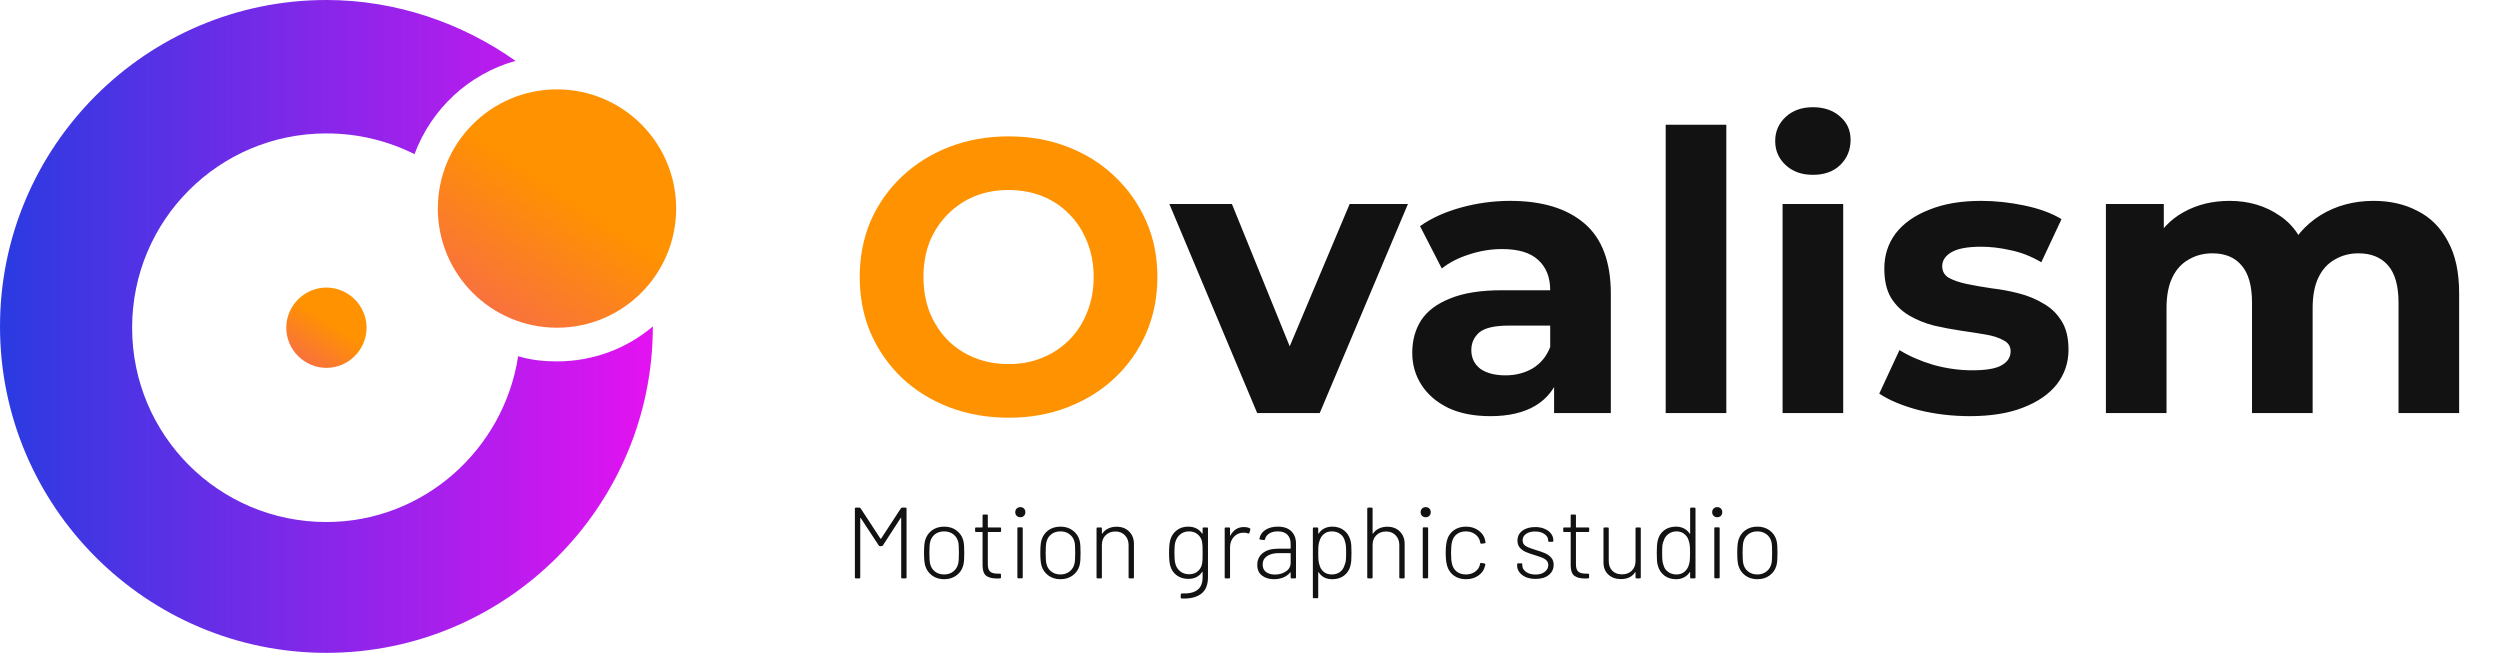 <svg width="193" height="51" viewBox="0 0 193 51" fill="none" xmlns="http://www.w3.org/2000/svg">
<path d="M43 25.3C48.081 25.3 52.2 21.181 52.2 16.1C52.2 11.019 48.081 6.9 43 6.9C37.919 6.9 33.8 11.019 33.8 16.1C33.8 21.181 37.919 25.3 43 25.3Z" fill="url(#paint0_linear_171_840)"/>
<path d="M43 27.9C42 27.9 41 27.8 40 27.5C38.9 34.7 32.7 40.3 25.2 40.3C16.9 40.3 10.2 33.6 10.2 25.3C10.2 17 16.9 10.3 25.2 10.3C27.7 10.3 30 10.9 32 11.9C33.3 8.4 36.2 5.7 39.8 4.7C35.7 1.8 30.6 0 25.2 0C11.3 0 0 11.3 0 25.2C0 39.1 11.3 50.4 25.2 50.4C39.1 50.4 50.4 39.1 50.4 25.2C48.4 26.9 45.8 27.9 43 27.9Z" fill="url(#paint1_linear_171_840)"/>
<path d="M28.3 25.3C28.3 27 26.9 28.4 25.2 28.4C23.5 28.4 22.1 27 22.1 25.3C22.1 23.6 23.5 22.2 25.2 22.2C26.9 22.2 28.3 23.6 28.3 25.3Z" fill="url(#paint2_linear_171_840)"/>
<path d="M69.548 39.244C69.574 39.207 69.606 39.189 69.642 39.189H69.907C69.96 39.189 69.986 39.215 69.986 39.267V44.574C69.986 44.626 69.96 44.652 69.907 44.652H69.65C69.598 44.652 69.572 44.626 69.572 44.574V39.993C69.572 39.977 69.567 39.969 69.556 39.969C69.546 39.964 69.538 39.969 69.533 39.985L68.159 42.108C68.133 42.144 68.102 42.163 68.066 42.163H67.933C67.896 42.163 67.865 42.144 67.839 42.108L66.45 39.993C66.445 39.977 66.437 39.972 66.427 39.977C66.416 39.983 66.411 39.993 66.411 40.008V44.574C66.411 44.626 66.385 44.652 66.333 44.652H66.075C66.023 44.652 65.997 44.626 65.997 44.574V39.267C65.997 39.215 66.023 39.189 66.075 39.189H66.349C66.385 39.189 66.416 39.207 66.442 39.244L67.972 41.585C67.977 41.59 67.985 41.593 67.995 41.593C68.006 41.593 68.013 41.59 68.019 41.585L69.548 39.244ZM72.887 44.715C72.523 44.715 72.211 44.618 71.951 44.426C71.691 44.233 71.514 43.976 71.42 43.653C71.363 43.445 71.334 43.12 71.334 42.678C71.334 42.236 71.363 41.913 71.42 41.71C71.514 41.387 71.688 41.132 71.943 40.945C72.203 40.753 72.521 40.656 72.895 40.656C73.26 40.656 73.572 40.753 73.832 40.945C74.097 41.138 74.274 41.393 74.362 41.71C74.394 41.83 74.415 41.965 74.425 42.116C74.435 42.261 74.441 42.449 74.441 42.678C74.441 42.917 74.435 43.11 74.425 43.255C74.415 43.401 74.394 43.534 74.362 43.653C74.274 43.976 74.097 44.233 73.832 44.426C73.572 44.618 73.257 44.715 72.887 44.715ZM72.887 44.348C73.163 44.348 73.397 44.273 73.59 44.122C73.788 43.965 73.915 43.763 73.972 43.513C74.009 43.372 74.027 43.097 74.027 42.686C74.027 42.269 74.011 41.993 73.98 41.858C73.923 41.603 73.795 41.4 73.598 41.249C73.405 41.099 73.168 41.023 72.887 41.023C72.606 41.023 72.37 41.099 72.177 41.249C71.985 41.4 71.86 41.603 71.803 41.858C71.766 42.02 71.748 42.295 71.748 42.686C71.748 43.076 71.766 43.352 71.803 43.513C71.86 43.768 71.985 43.971 72.177 44.122C72.37 44.273 72.606 44.348 72.887 44.348ZM77.283 40.992C77.283 41.044 77.257 41.07 77.205 41.07H76.291C76.271 41.07 76.26 41.08 76.26 41.101V43.568C76.26 43.833 76.32 44.02 76.44 44.129C76.559 44.233 76.752 44.285 77.017 44.285H77.197C77.249 44.285 77.275 44.312 77.275 44.364V44.574C77.275 44.626 77.249 44.652 77.197 44.652L76.963 44.66C76.599 44.66 76.323 44.59 76.135 44.449C75.953 44.309 75.86 44.051 75.854 43.677V41.101C75.854 41.08 75.844 41.07 75.823 41.07H75.355C75.303 41.07 75.277 41.044 75.277 40.992V40.797C75.277 40.745 75.303 40.719 75.355 40.719H75.823C75.844 40.719 75.854 40.708 75.854 40.688V39.798C75.854 39.746 75.88 39.72 75.933 39.72H76.182C76.234 39.72 76.26 39.746 76.26 39.798V40.688C76.26 40.708 76.271 40.719 76.291 40.719H77.205C77.257 40.719 77.283 40.745 77.283 40.797V40.992ZM78.769 39.931C78.654 39.931 78.56 39.894 78.487 39.821C78.415 39.748 78.378 39.655 78.378 39.54C78.378 39.426 78.415 39.332 78.487 39.259C78.56 39.187 78.654 39.15 78.769 39.15C78.883 39.15 78.977 39.187 79.049 39.259C79.122 39.332 79.159 39.426 79.159 39.54C79.159 39.655 79.122 39.748 79.049 39.821C78.977 39.894 78.883 39.931 78.769 39.931ZM78.62 44.645C78.568 44.645 78.542 44.618 78.542 44.566V40.789C78.542 40.737 78.568 40.711 78.62 40.711H78.878C78.93 40.711 78.956 40.737 78.956 40.789V44.566C78.956 44.618 78.93 44.645 78.878 44.645H78.62ZM81.866 44.715C81.502 44.715 81.189 44.618 80.929 44.426C80.669 44.233 80.492 43.976 80.399 43.653C80.341 43.445 80.313 43.12 80.313 42.678C80.313 42.236 80.341 41.913 80.399 41.71C80.492 41.387 80.667 41.132 80.921 40.945C81.182 40.753 81.499 40.656 81.874 40.656C82.238 40.656 82.55 40.753 82.81 40.945C83.076 41.138 83.252 41.393 83.341 41.71C83.372 41.83 83.393 41.965 83.403 42.116C83.414 42.261 83.419 42.449 83.419 42.678C83.419 42.917 83.414 43.11 83.403 43.255C83.393 43.401 83.372 43.534 83.341 43.653C83.252 43.976 83.076 44.233 82.81 44.426C82.55 44.618 82.235 44.715 81.866 44.715ZM81.866 44.348C82.142 44.348 82.376 44.273 82.568 44.122C82.766 43.965 82.894 43.763 82.951 43.513C82.987 43.372 83.005 43.097 83.005 42.686C83.005 42.269 82.99 41.993 82.959 41.858C82.901 41.603 82.774 41.4 82.576 41.249C82.384 41.099 82.147 41.023 81.866 41.023C81.585 41.023 81.348 41.099 81.156 41.249C80.963 41.4 80.838 41.603 80.781 41.858C80.745 42.02 80.726 42.295 80.726 42.686C80.726 43.076 80.745 43.352 80.781 43.513C80.838 43.768 80.963 43.971 81.156 44.122C81.348 44.273 81.585 44.348 81.866 44.348ZM86.198 40.664C86.599 40.664 86.921 40.786 87.166 41.031C87.415 41.276 87.54 41.598 87.54 41.999V44.574C87.54 44.626 87.514 44.652 87.462 44.652H87.205C87.153 44.652 87.127 44.626 87.127 44.574V42.077C87.127 41.77 87.033 41.52 86.846 41.328C86.659 41.13 86.414 41.031 86.112 41.031C85.8 41.031 85.548 41.127 85.355 41.32C85.163 41.507 85.066 41.754 85.066 42.061V44.574C85.066 44.626 85.04 44.652 84.988 44.652H84.731C84.679 44.652 84.653 44.626 84.653 44.574V40.797C84.653 40.745 84.679 40.719 84.731 40.719H84.988C85.04 40.719 85.066 40.745 85.066 40.797V41.179C85.066 41.195 85.069 41.205 85.074 41.211C85.085 41.211 85.092 41.205 85.097 41.195C85.212 41.023 85.363 40.893 85.55 40.805C85.737 40.711 85.953 40.664 86.198 40.664ZM92.842 40.797C92.842 40.745 92.868 40.719 92.92 40.719H93.178C93.23 40.719 93.256 40.745 93.256 40.797V44.566C93.256 45.154 93.079 45.581 92.725 45.846C92.371 46.112 91.872 46.231 91.227 46.206C91.175 46.2 91.148 46.172 91.148 46.12L91.156 45.893C91.156 45.841 91.182 45.815 91.234 45.815C91.791 45.836 92.197 45.742 92.452 45.534C92.712 45.331 92.842 45.006 92.842 44.559V44.169C92.842 44.153 92.837 44.145 92.826 44.145C92.821 44.14 92.814 44.142 92.803 44.153C92.569 44.512 92.213 44.691 91.734 44.691C91.396 44.691 91.099 44.6 90.844 44.418C90.589 44.231 90.42 43.976 90.337 43.653C90.28 43.44 90.251 43.12 90.251 42.693C90.251 42.236 90.282 41.9 90.345 41.687C90.428 41.38 90.592 41.132 90.836 40.945C91.081 40.753 91.375 40.656 91.718 40.656C92.197 40.656 92.559 40.833 92.803 41.187C92.808 41.197 92.816 41.2 92.826 41.195C92.837 41.19 92.842 41.182 92.842 41.171V40.797ZM92.803 43.505C92.819 43.427 92.829 43.331 92.834 43.216C92.84 43.102 92.842 42.925 92.842 42.686C92.842 42.446 92.84 42.269 92.834 42.155C92.829 42.04 92.819 41.939 92.803 41.85C92.761 41.611 92.65 41.413 92.468 41.257C92.291 41.101 92.067 41.023 91.796 41.023C91.526 41.023 91.297 41.101 91.109 41.257C90.927 41.413 90.802 41.611 90.735 41.85C90.688 42.007 90.665 42.282 90.665 42.678C90.665 43.063 90.688 43.339 90.735 43.505C90.792 43.744 90.914 43.942 91.102 44.098C91.294 44.254 91.526 44.332 91.796 44.332C92.077 44.332 92.304 44.254 92.475 44.098C92.652 43.942 92.761 43.744 92.803 43.505ZM96.029 40.688C96.206 40.688 96.356 40.719 96.481 40.781C96.523 40.797 96.538 40.831 96.528 40.883L96.458 41.132C96.442 41.184 96.408 41.2 96.356 41.179C96.252 41.138 96.122 41.119 95.966 41.125C95.675 41.13 95.433 41.242 95.24 41.46C95.053 41.673 94.959 41.936 94.959 42.248V44.574C94.959 44.626 94.933 44.652 94.881 44.652H94.624C94.572 44.652 94.546 44.626 94.546 44.574V40.797C94.546 40.745 94.572 40.719 94.624 40.719H94.881C94.933 40.719 94.959 40.745 94.959 40.797V41.328C94.959 41.343 94.962 41.354 94.967 41.359C94.978 41.359 94.985 41.351 94.991 41.335C95.1 41.132 95.24 40.974 95.412 40.859C95.589 40.745 95.794 40.688 96.029 40.688ZM98.646 40.656C99.104 40.656 99.453 40.776 99.692 41.015C99.931 41.249 100.051 41.567 100.051 41.968V44.574C100.051 44.626 100.025 44.652 99.973 44.652H99.716C99.663 44.652 99.638 44.626 99.638 44.574V44.208C99.638 44.197 99.632 44.189 99.622 44.184C99.617 44.179 99.609 44.181 99.599 44.192C99.463 44.364 99.286 44.494 99.068 44.582C98.854 44.671 98.615 44.715 98.35 44.715C97.991 44.715 97.686 44.624 97.437 44.442C97.187 44.26 97.062 43.981 97.062 43.606C97.062 43.221 97.205 42.917 97.491 42.693C97.777 42.47 98.17 42.358 98.67 42.358H99.606C99.627 42.358 99.638 42.347 99.638 42.327V41.975C99.638 41.684 99.554 41.452 99.388 41.281C99.226 41.109 98.977 41.023 98.638 41.023C98.373 41.023 98.155 41.078 97.983 41.187C97.811 41.296 97.704 41.442 97.663 41.624C97.647 41.676 97.616 41.7 97.569 41.694L97.296 41.655C97.239 41.645 97.215 41.624 97.226 41.593C97.273 41.312 97.424 41.086 97.678 40.914C97.939 40.742 98.261 40.656 98.646 40.656ZM98.42 44.356C98.748 44.356 99.031 44.275 99.271 44.114C99.515 43.953 99.638 43.729 99.638 43.443V42.732C99.638 42.712 99.627 42.701 99.606 42.701H98.709C98.339 42.701 98.04 42.779 97.811 42.935C97.588 43.091 97.476 43.307 97.476 43.583C97.476 43.838 97.564 44.031 97.741 44.161C97.918 44.291 98.144 44.356 98.42 44.356ZM104.249 41.694C104.285 41.814 104.309 41.949 104.319 42.1C104.33 42.246 104.335 42.438 104.335 42.678C104.335 42.917 104.33 43.112 104.319 43.263C104.309 43.409 104.288 43.541 104.257 43.661C104.179 43.984 104.015 44.241 103.765 44.434C103.521 44.621 103.216 44.715 102.852 44.715C102.623 44.715 102.417 44.671 102.235 44.582C102.058 44.488 101.915 44.356 101.806 44.184C101.796 44.174 101.785 44.171 101.775 44.176C101.77 44.176 101.767 44.184 101.767 44.2V46.104C101.767 46.156 101.741 46.182 101.689 46.182H101.431C101.379 46.182 101.353 46.156 101.353 46.104V40.797C101.353 40.745 101.379 40.719 101.431 40.719H101.689C101.741 40.719 101.767 40.745 101.767 40.797V41.171C101.767 41.187 101.77 41.197 101.775 41.203C101.785 41.203 101.796 41.197 101.806 41.187C101.915 41.015 102.058 40.885 102.235 40.797C102.417 40.703 102.623 40.656 102.852 40.656C103.206 40.656 103.505 40.75 103.749 40.937C103.994 41.125 104.161 41.377 104.249 41.694ZM103.812 43.599C103.854 43.505 103.882 43.396 103.898 43.271C103.913 43.146 103.921 42.951 103.921 42.686C103.921 42.415 103.913 42.22 103.898 42.1C103.882 41.975 103.856 41.861 103.82 41.757C103.768 41.538 103.651 41.361 103.469 41.226C103.286 41.091 103.068 41.023 102.813 41.023C102.568 41.023 102.363 41.093 102.196 41.234C102.035 41.369 101.926 41.544 101.869 41.757C101.832 41.85 101.806 41.96 101.79 42.085C101.775 42.209 101.767 42.41 101.767 42.686C101.767 42.961 101.775 43.162 101.79 43.286C101.806 43.411 101.832 43.526 101.869 43.63C101.926 43.843 102.035 44.018 102.196 44.153C102.363 44.283 102.568 44.348 102.813 44.348C103.052 44.348 103.258 44.288 103.429 44.169C103.601 44.044 103.718 43.882 103.781 43.685L103.812 43.599ZM107.097 40.664C107.498 40.664 107.82 40.786 108.065 41.031C108.314 41.276 108.439 41.598 108.439 41.999V44.574C108.439 44.626 108.413 44.652 108.361 44.652H108.104C108.052 44.652 108.026 44.626 108.026 44.574V42.077C108.026 41.77 107.932 41.52 107.745 41.328C107.557 41.13 107.313 41.031 107.011 41.031C106.699 41.031 106.447 41.127 106.254 41.32C106.061 41.507 105.965 41.754 105.965 42.061V44.574C105.965 44.626 105.939 44.652 105.887 44.652H105.63C105.578 44.652 105.552 44.626 105.552 44.574V39.267C105.552 39.215 105.578 39.189 105.63 39.189H105.887C105.939 39.189 105.965 39.215 105.965 39.267V41.179C105.965 41.195 105.968 41.205 105.973 41.211C105.983 41.211 105.991 41.205 105.996 41.195C106.111 41.023 106.262 40.893 106.449 40.805C106.636 40.711 106.852 40.664 107.097 40.664ZM110.064 39.931C109.949 39.931 109.855 39.894 109.783 39.821C109.71 39.748 109.673 39.655 109.673 39.54C109.673 39.426 109.71 39.332 109.783 39.259C109.855 39.187 109.949 39.15 110.064 39.15C110.178 39.15 110.272 39.187 110.345 39.259C110.417 39.332 110.454 39.426 110.454 39.54C110.454 39.655 110.417 39.748 110.345 39.821C110.272 39.894 110.178 39.931 110.064 39.931ZM109.915 44.645C109.863 44.645 109.837 44.618 109.837 44.566V40.789C109.837 40.737 109.863 40.711 109.915 40.711H110.173C110.225 40.711 110.251 40.737 110.251 40.789V44.566C110.251 44.618 110.225 44.645 110.173 44.645H109.915ZM113.169 44.715C112.799 44.715 112.484 44.618 112.224 44.426C111.969 44.233 111.798 43.976 111.709 43.653C111.642 43.404 111.608 43.078 111.608 42.678C111.608 42.293 111.642 41.97 111.709 41.71C111.792 41.393 111.964 41.138 112.224 40.945C112.484 40.753 112.799 40.656 113.169 40.656C113.538 40.656 113.856 40.75 114.121 40.937C114.391 41.125 114.563 41.359 114.636 41.64C114.657 41.713 114.672 41.785 114.683 41.858V41.874C114.683 41.91 114.659 41.934 114.613 41.944L114.363 41.975H114.347C114.311 41.975 114.287 41.952 114.277 41.905L114.254 41.796C114.207 41.577 114.084 41.395 113.887 41.249C113.689 41.099 113.45 41.023 113.169 41.023C112.883 41.023 112.643 41.099 112.451 41.249C112.263 41.4 112.144 41.601 112.092 41.85C112.045 42.048 112.021 42.327 112.021 42.686C112.021 43.05 112.045 43.325 112.092 43.513C112.144 43.768 112.263 43.971 112.451 44.122C112.643 44.273 112.883 44.348 113.169 44.348C113.45 44.348 113.689 44.275 113.887 44.129C114.09 43.978 114.212 43.791 114.254 43.568L114.261 43.529C114.272 43.471 114.303 43.448 114.355 43.458L114.597 43.497C114.649 43.508 114.672 43.536 114.667 43.583L114.636 43.724C114.563 44.015 114.391 44.254 114.121 44.442C113.856 44.624 113.538 44.715 113.169 44.715ZM118.553 44.691C118.272 44.691 118.022 44.647 117.803 44.559C117.59 44.465 117.423 44.34 117.304 44.184C117.184 44.028 117.124 43.856 117.124 43.669V43.568C117.124 43.516 117.15 43.489 117.202 43.489H117.444C117.496 43.489 117.522 43.516 117.522 43.568V43.653C117.522 43.846 117.619 44.012 117.811 44.153C118.004 44.288 118.248 44.356 118.545 44.356C118.836 44.356 119.073 44.285 119.255 44.145C119.437 44.005 119.528 43.83 119.528 43.622C119.528 43.476 119.481 43.357 119.388 43.263C119.294 43.169 119.182 43.099 119.052 43.052C118.927 43 118.737 42.935 118.482 42.857C118.191 42.769 117.957 42.686 117.78 42.608C117.603 42.529 117.452 42.42 117.327 42.28C117.208 42.134 117.148 41.952 117.148 41.733C117.148 41.416 117.273 41.164 117.522 40.976C117.777 40.784 118.11 40.688 118.521 40.688C118.797 40.688 119.039 40.734 119.247 40.828C119.46 40.916 119.624 41.039 119.739 41.195C119.859 41.351 119.918 41.528 119.918 41.726V41.749C119.918 41.801 119.892 41.827 119.84 41.827H119.598C119.546 41.827 119.52 41.801 119.52 41.749V41.726C119.52 41.528 119.427 41.364 119.239 41.234C119.057 41.099 118.815 41.031 118.514 41.031C118.222 41.031 117.988 41.093 117.811 41.218C117.634 41.338 117.546 41.502 117.546 41.71C117.546 41.908 117.626 42.056 117.788 42.155C117.954 42.254 118.212 42.355 118.56 42.459C118.862 42.548 119.101 42.631 119.278 42.709C119.46 42.787 119.617 42.899 119.747 43.045C119.877 43.185 119.942 43.37 119.942 43.599C119.942 43.926 119.814 44.192 119.559 44.395C119.31 44.593 118.974 44.691 118.553 44.691ZM122.686 40.992C122.686 41.044 122.66 41.07 122.608 41.07H121.694C121.674 41.07 121.663 41.08 121.663 41.101V43.568C121.663 43.833 121.723 44.02 121.843 44.129C121.962 44.233 122.155 44.285 122.42 44.285H122.6C122.652 44.285 122.678 44.312 122.678 44.364V44.574C122.678 44.626 122.652 44.652 122.6 44.652L122.366 44.66C122.001 44.66 121.726 44.59 121.538 44.449C121.356 44.309 121.263 44.051 121.257 43.677V41.101C121.257 41.08 121.247 41.07 121.226 41.07H120.758C120.706 41.07 120.68 41.044 120.68 40.992V40.797C120.68 40.745 120.706 40.719 120.758 40.719H121.226C121.247 40.719 121.257 40.708 121.257 40.688V39.798C121.257 39.746 121.283 39.72 121.335 39.72H121.585C121.637 39.72 121.663 39.746 121.663 39.798V40.688C121.663 40.708 121.674 40.719 121.694 40.719H122.608C122.66 40.719 122.686 40.745 122.686 40.797V40.992ZM126.263 40.797C126.263 40.745 126.289 40.719 126.341 40.719H126.591C126.643 40.719 126.669 40.745 126.669 40.797V44.574C126.669 44.626 126.643 44.652 126.591 44.652H126.341C126.289 44.652 126.263 44.626 126.263 44.574V44.192C126.263 44.176 126.258 44.169 126.247 44.169C126.237 44.163 126.229 44.169 126.224 44.184C126.115 44.356 125.967 44.486 125.779 44.574C125.597 44.663 125.381 44.707 125.131 44.707C124.746 44.707 124.426 44.593 124.171 44.364C123.916 44.135 123.789 43.82 123.789 43.419V40.797C123.789 40.745 123.815 40.719 123.867 40.719H124.117C124.169 40.719 124.195 40.745 124.195 40.797V43.31C124.195 43.622 124.286 43.872 124.468 44.059C124.655 44.246 124.902 44.34 125.209 44.34C125.527 44.34 125.782 44.246 125.974 44.059C126.167 43.867 126.263 43.617 126.263 43.31V40.797ZM130.479 39.267C130.479 39.215 130.505 39.189 130.557 39.189H130.814C130.866 39.189 130.893 39.215 130.893 39.267V44.574C130.893 44.626 130.866 44.652 130.814 44.652H130.557C130.505 44.652 130.479 44.626 130.479 44.574V44.192C130.479 44.176 130.474 44.169 130.463 44.169C130.458 44.163 130.45 44.166 130.44 44.176C130.331 44.348 130.185 44.481 130.003 44.574C129.821 44.668 129.615 44.715 129.386 44.715C129.032 44.715 128.733 44.621 128.489 44.434C128.244 44.246 128.078 43.994 127.989 43.677C127.953 43.557 127.929 43.424 127.919 43.279C127.909 43.128 127.903 42.933 127.903 42.693C127.903 42.459 127.909 42.267 127.919 42.116C127.929 41.965 127.95 41.83 127.981 41.71C128.059 41.387 128.221 41.132 128.465 40.945C128.715 40.753 129.022 40.656 129.386 40.656C129.615 40.656 129.821 40.703 130.003 40.797C130.185 40.891 130.331 41.023 130.44 41.195C130.445 41.211 130.453 41.218 130.463 41.218C130.474 41.213 130.479 41.203 130.479 41.187V39.267ZM130.377 43.614C130.414 43.516 130.437 43.404 130.448 43.279C130.463 43.154 130.471 42.959 130.471 42.693C130.471 42.418 130.463 42.217 130.448 42.092C130.432 41.962 130.406 41.845 130.37 41.741C130.312 41.528 130.2 41.356 130.034 41.226C129.873 41.091 129.672 41.023 129.433 41.023C129.188 41.023 128.978 41.091 128.801 41.226C128.624 41.356 128.504 41.525 128.442 41.733C128.395 41.832 128.361 41.947 128.34 42.077C128.325 42.202 128.317 42.405 128.317 42.686C128.317 42.956 128.325 43.154 128.34 43.279C128.356 43.398 128.382 43.51 128.418 43.614C128.47 43.833 128.588 44.01 128.77 44.145C128.952 44.28 129.17 44.348 129.425 44.348C129.67 44.348 129.873 44.28 130.034 44.145C130.2 44.01 130.315 43.833 130.377 43.614ZM132.571 39.931C132.456 39.931 132.363 39.894 132.29 39.821C132.217 39.748 132.18 39.655 132.18 39.54C132.18 39.426 132.217 39.332 132.29 39.259C132.363 39.187 132.456 39.15 132.571 39.15C132.685 39.15 132.779 39.187 132.852 39.259C132.924 39.332 132.961 39.426 132.961 39.54C132.961 39.655 132.924 39.748 132.852 39.821C132.779 39.894 132.685 39.931 132.571 39.931ZM132.422 44.645C132.37 44.645 132.344 44.618 132.344 44.566V40.789C132.344 40.737 132.37 40.711 132.422 40.711H132.68C132.732 40.711 132.758 40.737 132.758 40.789V44.566C132.758 44.618 132.732 44.645 132.68 44.645H132.422ZM135.668 44.715C135.304 44.715 134.992 44.618 134.731 44.426C134.471 44.233 134.294 43.976 134.201 43.653C134.143 43.445 134.115 43.12 134.115 42.678C134.115 42.236 134.143 41.913 134.201 41.71C134.294 41.387 134.469 41.132 134.724 40.945C134.984 40.753 135.301 40.656 135.676 40.656C136.04 40.656 136.352 40.753 136.612 40.945C136.878 41.138 137.055 41.393 137.143 41.71C137.174 41.83 137.195 41.965 137.206 42.116C137.216 42.261 137.221 42.449 137.221 42.678C137.221 42.917 137.216 43.11 137.206 43.255C137.195 43.401 137.174 43.534 137.143 43.653C137.055 43.976 136.878 44.233 136.612 44.426C136.352 44.618 136.037 44.715 135.668 44.715ZM135.668 44.348C135.944 44.348 136.178 44.273 136.37 44.122C136.568 43.965 136.696 43.763 136.753 43.513C136.789 43.372 136.807 43.097 136.807 42.686C136.807 42.269 136.792 41.993 136.761 41.858C136.703 41.603 136.576 41.4 136.378 41.249C136.186 41.099 135.949 41.023 135.668 41.023C135.387 41.023 135.15 41.099 134.958 41.249C134.765 41.4 134.64 41.603 134.583 41.858C134.547 42.02 134.529 42.295 134.529 42.686C134.529 43.076 134.547 43.352 134.583 43.513C134.64 43.768 134.765 43.971 134.958 44.122C135.15 44.273 135.387 44.348 135.668 44.348Z" fill="#121212"/>
<path d="M77.891 32.247C76.231 32.247 74.691 31.977 73.271 31.437C71.871 30.897 70.651 30.137 69.611 29.157C68.591 28.177 67.791 27.027 67.211 25.707C66.651 24.387 66.371 22.947 66.371 21.387C66.371 19.827 66.651 18.387 67.211 17.067C67.791 15.747 68.601 14.597 69.641 13.617C70.681 12.637 71.901 11.877 73.301 11.337C74.701 10.797 76.221 10.527 77.861 10.527C79.521 10.527 81.041 10.797 82.421 11.337C83.821 11.877 85.031 12.637 86.051 13.617C87.091 14.597 87.901 15.747 88.481 17.067C89.061 18.367 89.351 19.807 89.351 21.387C89.351 22.947 89.061 24.397 88.481 25.737C87.901 27.057 87.091 28.207 86.051 29.187C85.031 30.147 83.821 30.897 82.421 31.437C81.041 31.977 79.531 32.247 77.891 32.247ZM77.861 28.107C78.801 28.107 79.661 27.947 80.441 27.627C81.241 27.307 81.941 26.847 82.541 26.247C83.141 25.647 83.601 24.937 83.921 24.117C84.261 23.297 84.431 22.387 84.431 21.387C84.431 20.387 84.261 19.477 83.921 18.657C83.601 17.837 83.141 17.127 82.541 16.527C81.961 15.927 81.271 15.467 80.471 15.147C79.671 14.827 78.801 14.667 77.861 14.667C76.921 14.667 76.051 14.827 75.251 15.147C74.471 15.467 73.781 15.927 73.181 16.527C72.581 17.127 72.111 17.837 71.771 18.657C71.451 19.477 71.291 20.387 71.291 21.387C71.291 22.367 71.451 23.277 71.771 24.117C72.111 24.937 72.571 25.647 73.151 26.247C73.751 26.847 74.451 27.307 75.251 27.627C76.051 27.947 76.921 28.107 77.861 28.107Z" fill="#FF9200"/>
<path d="M97.054 31.887L90.274 15.747H95.104L100.744 29.637H98.344L104.194 15.747H108.694L101.884 31.887H97.054ZM119.976 31.887V28.737L119.676 28.047V22.407C119.676 21.407 119.366 20.627 118.746 20.067C118.146 19.507 117.216 19.227 115.956 19.227C115.096 19.227 114.246 19.367 113.406 19.647C112.586 19.907 111.886 20.267 111.306 20.727L109.626 17.457C110.506 16.837 111.566 16.357 112.806 16.017C114.046 15.677 115.306 15.507 116.586 15.507C119.046 15.507 120.956 16.087 122.316 17.247C123.676 18.407 124.356 20.217 124.356 22.677V31.887H119.976ZM115.056 32.127C113.796 32.127 112.716 31.917 111.816 31.497C110.916 31.057 110.226 30.467 109.746 29.727C109.266 28.987 109.026 28.157 109.026 27.237C109.026 26.277 109.256 25.437 109.716 24.717C110.196 23.997 110.946 23.437 111.966 23.037C112.986 22.617 114.316 22.407 115.956 22.407H120.246V25.137H116.466C115.366 25.137 114.606 25.317 114.186 25.677C113.786 26.037 113.586 26.487 113.586 27.027C113.586 27.627 113.816 28.107 114.276 28.467C114.756 28.807 115.406 28.977 116.226 28.977C117.006 28.977 117.706 28.797 118.326 28.437C118.946 28.057 119.396 27.507 119.676 26.787L120.396 28.947C120.056 29.987 119.436 30.777 118.536 31.317C117.636 31.857 116.476 32.127 115.056 32.127ZM128.592 31.887V9.627H133.272V31.887H128.592ZM137.615 31.887V15.747H142.295V31.887H137.615ZM139.955 13.497C139.095 13.497 138.395 13.247 137.855 12.747C137.315 12.247 137.045 11.627 137.045 10.887C137.045 10.147 137.315 9.527 137.855 9.027C138.395 8.527 139.095 8.277 139.955 8.277C140.815 8.277 141.515 8.517 142.055 8.997C142.595 9.457 142.865 10.057 142.865 10.797C142.865 11.577 142.595 12.227 142.055 12.747C141.535 13.247 140.835 13.497 139.955 13.497ZM152.069 32.127C150.689 32.127 149.359 31.967 148.079 31.647C146.819 31.307 145.819 30.887 145.079 30.387L146.639 27.027C147.379 27.487 148.249 27.867 149.249 28.167C150.269 28.447 151.269 28.587 152.249 28.587C153.329 28.587 154.089 28.457 154.529 28.197C154.989 27.937 155.219 27.577 155.219 27.117C155.219 26.737 155.039 26.457 154.679 26.277C154.339 26.077 153.879 25.927 153.299 25.827C152.719 25.727 152.079 25.627 151.379 25.527C150.699 25.427 150.009 25.297 149.309 25.137C148.609 24.957 147.969 24.697 147.389 24.357C146.809 24.017 146.339 23.557 145.979 22.977C145.639 22.397 145.469 21.647 145.469 20.727C145.469 19.707 145.759 18.807 146.339 18.027C146.939 17.247 147.799 16.637 148.919 16.197C150.039 15.737 151.379 15.507 152.939 15.507C154.039 15.507 155.159 15.627 156.299 15.867C157.439 16.107 158.389 16.457 159.149 16.917L157.589 20.247C156.809 19.787 156.019 19.477 155.219 19.317C154.439 19.137 153.679 19.047 152.939 19.047C151.899 19.047 151.139 19.187 150.659 19.467C150.179 19.747 149.939 20.107 149.939 20.547C149.939 20.947 150.109 21.247 150.449 21.447C150.809 21.647 151.279 21.807 151.859 21.927C152.439 22.047 153.069 22.157 153.749 22.257C154.449 22.337 155.149 22.467 155.849 22.647C156.549 22.827 157.179 23.087 157.739 23.427C158.319 23.747 158.789 24.197 159.149 24.777C159.509 25.337 159.689 26.077 159.689 26.997C159.689 27.997 159.389 28.887 158.789 29.667C158.189 30.427 157.319 31.027 156.179 31.467C155.059 31.907 153.689 32.127 152.069 32.127ZM183.246 15.507C184.526 15.507 185.656 15.767 186.636 16.287C187.636 16.787 188.416 17.567 188.976 18.627C189.556 19.667 189.846 21.007 189.846 22.647V31.887H185.166V23.367C185.166 22.067 184.896 21.107 184.356 20.487C183.816 19.867 183.056 19.557 182.076 19.557C181.396 19.557 180.786 19.717 180.246 20.037C179.706 20.337 179.286 20.797 178.986 21.417C178.686 22.037 178.536 22.827 178.536 23.787V31.887H173.856V23.367C173.856 22.067 173.586 21.107 173.046 20.487C172.526 19.867 171.776 19.557 170.796 19.557C170.116 19.557 169.506 19.717 168.966 20.037C168.426 20.337 168.006 20.797 167.706 21.417C167.406 22.037 167.256 22.827 167.256 23.787V31.887H162.576V15.747H167.046V20.157L166.206 18.867C166.766 17.767 167.556 16.937 168.576 16.377C169.616 15.797 170.796 15.507 172.116 15.507C173.596 15.507 174.886 15.887 175.986 16.647C177.106 17.387 177.846 18.527 178.206 20.067L176.556 19.617C177.096 18.357 177.956 17.357 179.136 16.617C180.336 15.877 181.706 15.507 183.246 15.507Z" fill="#121212"/>
<defs>
<linearGradient id="paint0_linear_171_840" x1="43.722" y1="14.979" x2="20.368" y2="50.01" gradientUnits="userSpaceOnUse">
<stop stop-color="#FF9200"/>
<stop offset="1" stop-color="#E412F1"/>
</linearGradient>
<linearGradient id="paint1_linear_171_840" x1="-0.011" y1="25.265" x2="50.371" y2="25.265" gradientUnits="userSpaceOnUse">
<stop stop-color="#2A3BE1"/>
<stop offset="1" stop-color="#E412F1"/>
</linearGradient>
<linearGradient id="paint2_linear_171_840" x1="25.429" y1="24.892" x2="17.562" y2="36.692" gradientUnits="userSpaceOnUse">
<stop stop-color="#FF9200"/>
<stop offset="1" stop-color="#E412F1"/>
</linearGradient>
</defs>
</svg>
